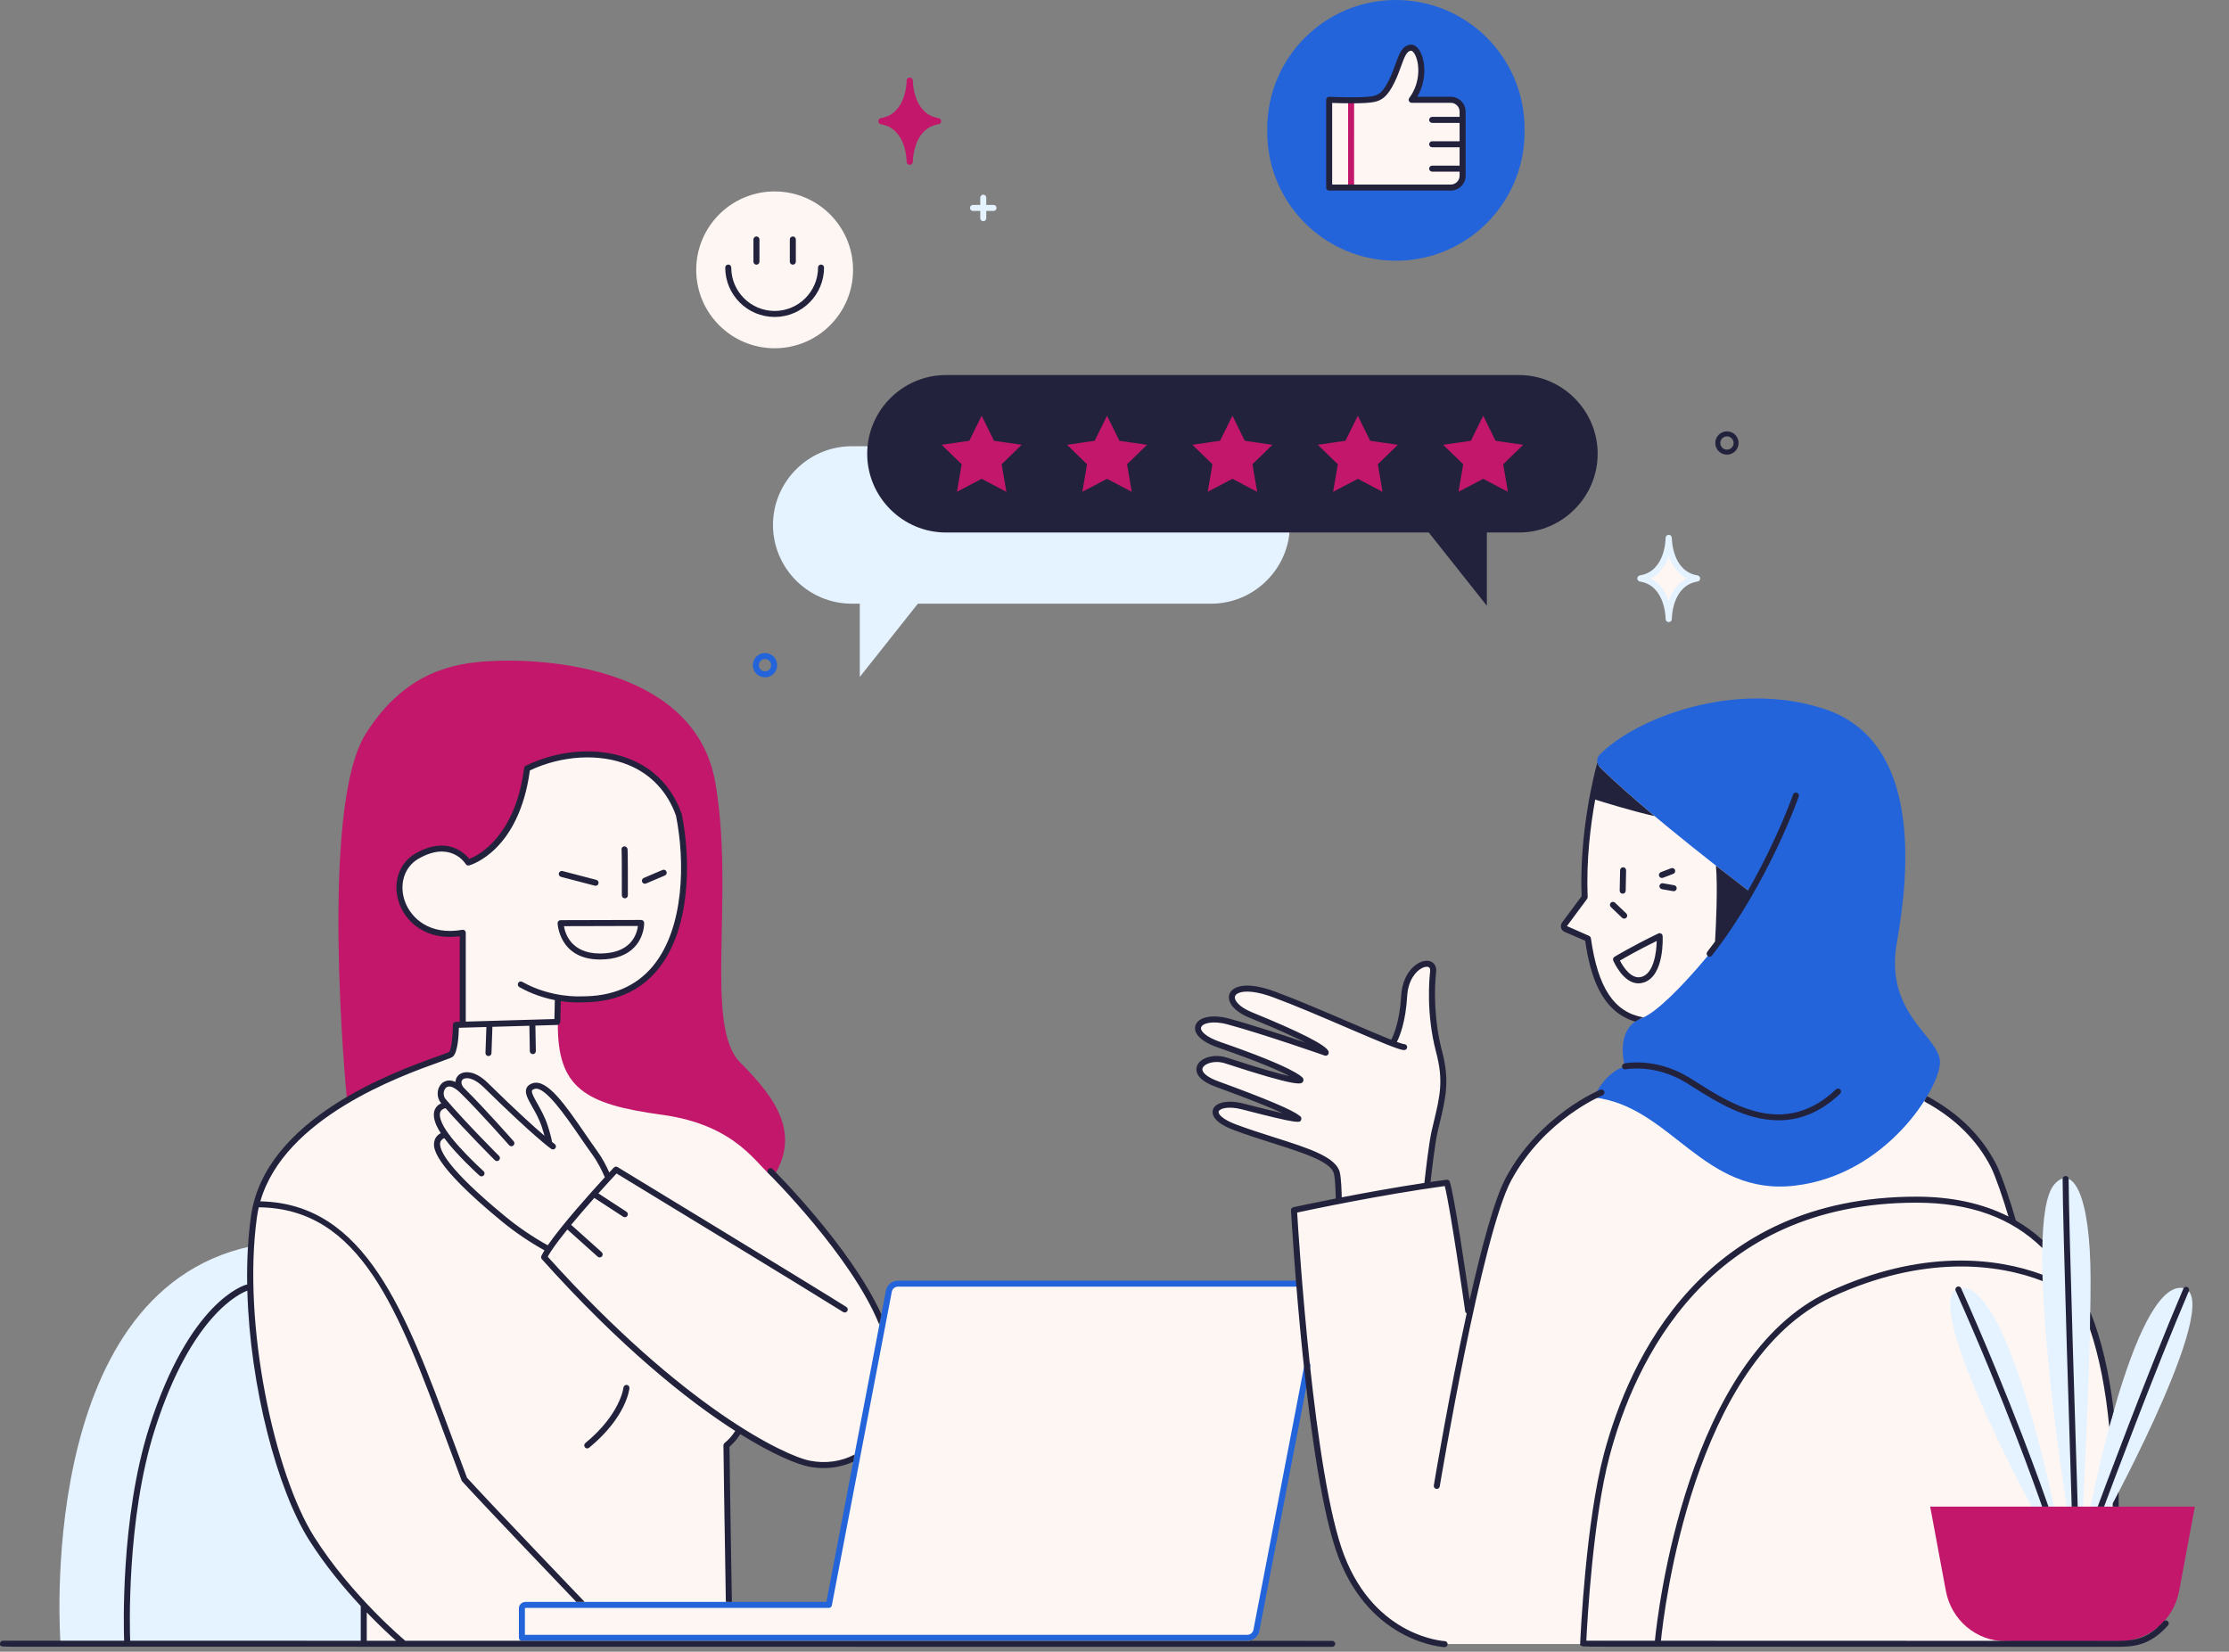 <?xml version="1.0" encoding="UTF-8" standalone="no"?><svg xmlns="http://www.w3.org/2000/svg" xmlns:xlink="http://www.w3.org/1999/xlink" fill="#000000" height="329.7" preserveAspectRatio="xMidYMid meet" version="1" viewBox="-0.0 0.0 444.9 329.7" width="444.9" zoomAndPan="magnify"><rect x="-0.0" y="0.0" width="444.9" height="329.7" fill="#808080" stroke="none"/><g id="change1_1"><path d="M414.734,257.864c-6.391-12.391-13.304-14.217-13.304-14.217s-0.522-16.304-17.739-24.652 c-14.609,1.044-31.565-26.087-31.565-26.087l-5.348-33.391l-27.13-8.087c0,0-4.304,13.565-3.196,27.326 c-4.043,5.478-4.37,6.456-4.37,6.456l4.826,2.152c0,0,0.13,15.261,12.065,16.37c-4.043,3-4.043,9-4.043,9l-5.674,5.544 c0,0-7.174,2.413-13.37,10.37c-6.196,7.956-7.826,10.956-12.522,32.674c-1.63-6.652-4.5-25.239-4.5-25.239l-3.652,0.522 l-0.196-5.283c0,0,3.13-10.37,3.196-15.261c0.065-4.891-1.826-10.304-1.826-10.304s-0.913-8.087-0.652-10.565s-0.261-3.196-1.696-3 s-3.261,1.696-3.652,7.043c-0.391,5.348-2.348,8.804-2.348,8.804l-13.109-5.087l-13.5-5.478c0,0-4.435-0.913-5.283,0.717 c-0.848,1.63,0.783,3,2.739,3.978s10.043,4.304,10.043,4.304l3.783,2.87l-8.348-2.739l-11.152-3.196c0,0-3.261-0.587-4.109,1.435 c-0.848,2.022,5.739,4.174,5.739,4.174s13.109,4.696,14.413,6.391c-0.326,0.783-5.609-0.717-5.609-0.717s-7.63-3.065-10.109-3.196 c-2.478-0.13-3.848,0.261-4.239,1.63c-0.391,1.37,3,3.652,5.544,3.978c2.543,0.326,13.304,4.957,13.63,5.935 c-0.391,0.326-2.413-0.391-2.413-0.391l-8.674-1.957c0,0-4.304-1.043-4.761,0.848s2.283,3.391,7.043,4.696 c4.761,1.304,14.87,4.304,16.239,6.326c1.37,2.022,1.239,7.174,1.239,7.174l-9,1.826l0.978,14.543l-80.38,0.228 c0,0-1.272,0.098-1.663,2.739c-0.391,2.641-0.978,5.283-0.978,5.283s-7.141-16.239-22.891-31.304 c-11.837-13.793-20.054-31.5-20.054-31.5s8.12-26.315,8.12-26.804c0-0.489-1.859-15.75-2.054-17.217 c-0.196-1.467-9.196-8.511-10.565-8.804c-1.37-0.293-18.489-3.717-19.565-3.228c-1.076,0.489-17.609,6.946-17.609,6.946 l-0.098,0.293l-17.609,20.348l-2.739,43.044l-1.304,3.456c0,0-12.391,5.609-17.609,17.609c-2.543,8.087-2.152,13.826-2.152,13.826 s-3.848,13.63,0.065,41.413c3.913,27.783,22.043,35.739,22.043,35.739h47.217h129.13c0,0,2.511-0.815,2.902-5.218 c0.391-4.402,9.391-49.011,9.391-49.011s2.967,41.576,16.533,49.924c10.043,5.87,10.826,4.304,10.826,4.304h112.435l21.326-15.783 l0.782-10.174C422.626,302.212,423.734,279.908,414.734,257.864z M165.44,320.359c0,0-19.956-0.147-19.956,0.375 s-1.011-32.087-1.011-32.087s2.348-2.217,2.91-3.343c13.605,10.614,23.683,5.452,23.683,5.452L165.44,320.359z M282.135,19.015 h8.707c1.459,0,2.641,1.183,2.641,2.641v14.283c0,1.459-1.183,2.641-2.641,2.641h-27.098V19.015c0,0,7.567,0.364,10.011-0.196 c1.397-0.32,2.479-0.994,3.946-3.978c1.891-3.848,2.087-7.174,4.174-7.435C283.961,7.145,285.918,13.928,282.135,19.015z M170.267,53.864c0,8.644-7.008,15.652-15.652,15.652s-15.652-7.008-15.652-15.652s7.008-15.652,15.652-15.652 S170.267,45.22,170.267,53.864z M333.082,108.125c0,0,0.326,4.5-5.022,6.978c1.239,0.848,4.5,2.609,4.761,7.435 c1.043-3.522,3.13-5.739,5.152-7.043C335.56,114.321,333.278,110.212,333.082,108.125z M181.592,16.848c0,0,0.326,4.5-5.022,6.978 c1.239,0.848,4.5,2.609,4.761,7.435c1.043-3.522,3.13-5.739,5.152-7.043C184.071,23.044,181.788,18.935,181.592,16.848z" fill="#fdf6f2"/></g><g id="change2_1"><path d="M338.82,114.852c-5.053-0.803-5.126-7.202-5.127-7.474c0-0.001,0-0.001,0-0.001 c0-0.343-0.278-0.621-0.622-0.621c-0.343,0-0.622,0.278-0.622,0.621c0,0,0,0,0,0.001c-0.001,0.272-0.074,6.671-5.126,7.474 c-0.303,0.048-0.524,0.309-0.524,0.615s0.222,0.566,0.523,0.615c5.053,0.804,5.126,7.203,5.127,7.475c0,0.001,0,0.001,0,0.001 c0,0.343,0.278,0.621,0.622,0.621c0.343,0,0.622-0.278,0.622-0.621c0,0,0,0,0-0.001c0.001-0.272,0.074-6.671,5.128-7.475 c0.302-0.048,0.523-0.309,0.523-0.615S339.123,114.901,338.82,114.852z M333.071,120.037c-0.556-1.695-1.61-3.572-3.604-4.57 c1.995-0.997,3.049-2.874,3.604-4.569c0.557,1.695,1.61,3.572,3.605,4.569C334.681,116.465,333.628,118.342,333.071,120.037z M154.285,104.788c0,8.643,7.071,15.715,15.714,15.715h1.611v14.623l11.595-14.623h58.534c8.643,0,15.715-7.072,15.715-15.715 c0-8.643-7.072-15.714-15.715-15.714H170C161.356,89.073,154.285,96.145,154.285,104.788z M12.082,328.103 c0,0-5.413-69.913,37.891-79.304c0,0-0.848,50.935,22.63,71.804c0,7.043,0,7.043,0,7.043L12.082,328.103z M417.185,301.286 c0,0,8.506-44.452,18.129-44.225c9.623,0.227-14.263,44.225-14.263,44.225 M415.724,301.023c0,0,1.547-28.19,1.547-45.551 s-3.679-23.074-7.217-19.072c-6.702,7.58,2.578,65.112,2.578,65.112 M410.054,301.172c0,0-8.885-44.339-18.508-44.112 c-9.623,0.227,14.263,44.225,14.263,44.225 M196.256,44.16c-0.332,0-0.6-0.269-0.6-0.6v-4.108c0-0.332,0.269-0.6,0.6-0.6 s0.6,0.269,0.6,0.6v4.108C196.856,43.891,196.587,44.16,196.256,44.16z M198.311,42.106h-4.109c-0.332,0-0.6-0.269-0.6-0.6 s0.269-0.6,0.6-0.6h4.109c0.332,0,0.6,0.269,0.6,0.6S198.642,42.106,198.311,42.106z" fill="#e5f2ff"/></g><g id="change3_1"><path d="M152.691,135.203c1.338,0,2.426-1.088,2.426-2.426c0-1.337-1.088-2.426-2.426-2.426 s-2.426,1.088-2.426,2.426C150.265,134.115,151.353,135.203,152.691,135.203z M152.691,131.551c0.676,0,1.226,0.55,1.226,1.226 c0,0.676-0.55,1.226-1.226,1.226s-1.226-0.55-1.226-1.226C151.465,132.101,152.015,131.551,152.691,131.551z M278.614,0L278.614,0 c-14.182,0-25.679,11.497-25.679,25.679v0.685c0,14.182,11.497,25.679,25.679,25.679h0c14.182,0,25.679-11.497,25.679-25.679v-0.685 C304.293,11.497,292.796,0,278.614,0z M291.93,35.075c0,1.306-1.059,2.365-2.365,2.365h-24.268V19.919c0,0,6.777,0.326,8.965-0.175 c1.251-0.286,2.22-0.89,3.533-3.563c1.694-3.446,1.869-6.425,3.738-6.658c1.869-0.234,3.621,5.841,0.234,10.396h7.797 c1.306,0,2.365,1.059,2.365,2.365V35.075z M378.604,188.147c2.544-14.283,4.891-40.109-14.283-46.565 c-18.045-6.076-37.997,1.884-45.013,9.04c-0.687,0.7-0.706,1.809-0.01,2.5c9.463,9.394,30.153,25.047,30.153,25.047 c-1.174,4.304-16.043,22.891-21.717,25.043c-5.674,2.152-3.391,9.652-3.391,9.652s-3.783,0.848-6.196,6.196 c15.456,1.761,21.717,19.761,40.109,17.609s28.956-19.565,28.956-24.652S376.06,202.429,378.604,188.147z M261.065,271.916 c-0.321-0.067-0.641,0.149-0.702,0.476l-10.18,52.918c-0.114,0.591-0.633,1.021-1.233,1.021H104.768l-0.001-5.304 c0.006-0.015,0.062-0.068,0.168-0.068h60.505c0.288,0,0.535-0.204,0.589-0.487l11.972-62.618c0.113-0.591,0.632-1.02,1.233-1.02 h79.956c0.331,0,0.6-0.269,0.6-0.6s-0.269-0.6-0.6-0.6h-79.956c-1.176,0-2.19,0.838-2.412,1.993l-11.878,62.132h-60.009 c-0.753,0-1.367,0.565-1.367,1.261v5.91c0,0.331,0.269,0.6,0.6,0.6H248.95c1.176,0,2.189-0.838,2.411-1.993l10.18-52.918 C261.604,272.293,261.391,271.979,261.065,271.916z" fill="#2364db"/></g><g id="change4_1"><path d="M187.33,23.575c-5.053-0.803-5.126-7.202-5.127-7.474c0-0.001,0-0.001,0-0.001 c0-0.343-0.278-0.621-0.622-0.621s-0.622,0.278-0.622,0.621c0,0,0,0,0,0.001c-0.001,0.272-0.074,6.671-5.126,7.474 c-0.303,0.048-0.524,0.309-0.524,0.615s0.222,0.566,0.523,0.615c5.053,0.804,5.126,7.203,5.127,7.475c0,0.001,0,0.001,0,0.001 c0,0.343,0.278,0.621,0.622,0.621s0.622-0.278,0.622-0.621c0,0,0,0,0-0.001c0.001-0.272,0.074-6.671,5.128-7.475 c0.302-0.048,0.523-0.309,0.523-0.615S187.633,23.624,187.33,23.575z M309.066,95.222v-6.739c0-3.802-3.111-6.913-6.913-6.913 H189.099c-3.802,0-6.913,3.111-6.913,6.913v6.739c0,3.802,3.111,6.913,6.913,6.913l113.054,0 C305.955,102.135,309.066,99.024,309.066,95.222z M270.277,37.441h-1.199V19.919h1.199V37.441z M69.213,219.125 c0,0-5.63-57.716,3.783-72.652c7.891-12.522,17.752-14.059,24.391-14.478c12.391-0.783,41.478,1.565,45.391,24.261 s-2.348,48.522,4.957,55.826c7.304,7.304,12.065,14.283,6.587,22.891c-3.114-1.973-6.848-10.37-22.239-12.457 c-15.391-2.087-20.87-5.348-20.739-18.326l0.196-4.761c0,0,4.043,1.239,10.891-1.109s11.152-5.674,13.109-15.587 c1.957-9.913,2.217-20.022-3.587-26.543s-17.609-7.109-26.739-2.739c-0.457,4.043-3,15.783-11.739,18.587 c-0.783-2.283-4.565-3.717-8.87-1.761c-4.304,1.957-6.261,6.261-3.652,11.543s11.217,4.63,11.217,4.63l0.13,18l-1.239,0.326 c0,0-0.176,5.594-1.109,5.935c-10.891,3.978-20.543,9-20.543,9L69.213,219.125z M423.085,327.598h-22.833 c-5.801,0-10.783-4.222-11.869-10.058l-3.127-16.795h52.826l-3.127,16.795C433.868,323.376,428.886,327.598,423.085,327.598z" fill="#c2176a"/></g><g id="change5_1"><path d="M322.001,191.739c0.088,0.207,1.974,4.553,5.026,4.553c0.373,0,0.763-0.065,1.17-0.21 c4.027-1.439,3.675-8.921,3.658-9.239c-0.011-0.2-0.121-0.382-0.294-0.484c-0.173-0.104-0.386-0.11-0.566-0.024 c-5.248,2.527-8.721,4.638-8.755,4.658C321.986,191.148,321.884,191.466,322.001,191.739z M330.671,187.826 c-0.037,2.3-0.579,6.305-2.878,7.125c-2.151,0.77-3.865-2.057-4.461-3.211C324.359,191.138,327.019,189.618,330.671,187.826z M188.806,106.293h96.37l11.595,14.623v-14.623h6.402c8.643,0,15.714-7.072,15.714-15.715c0-8.643-7.071-15.714-15.714-15.714 H188.806c-8.643,0-15.715,7.071-15.715,15.714C173.091,99.222,180.163,106.293,188.806,106.293z M293.576,87.985l2.467-4.999 l2.467,4.999l5.516,0.802l-3.992,3.891l0.942,5.494l-4.934-2.594l-4.934,2.594l0.942-5.494l-3.992-3.891L293.576,87.985z M268.549,87.985l2.467-4.999l2.467,4.999l5.516,0.802l-3.991,3.891l0.942,5.494l-4.934-2.594l-4.934,2.594l0.942-5.494 l-3.992-3.891L268.549,87.985z M243.522,87.985l2.467-4.999l2.467,4.999l5.516,0.802l-3.991,3.891l0.942,5.494l-4.934-2.594 l-4.934,2.594l0.942-5.494l-3.992-3.891L243.522,87.985z M218.496,87.985l2.467-4.999l2.467,4.999l5.516,0.802l-3.992,3.891 l0.942,5.494l-4.934-2.594l-4.934,2.594l0.942-5.494l-3.991-3.891L218.496,87.985z M193.469,87.985l2.467-4.999l2.467,4.999 l5.516,0.802l-3.991,3.891l0.942,5.494l-4.933-2.594l-4.934,2.594l0.943-5.494l-3.992-3.891L193.469,87.985z M323.882,178.393 c0.326,0,0.594-0.261,0.6-0.588l0.081-4.075c0.007-0.331-0.257-0.605-0.588-0.611c-0.321-0.006-0.604,0.257-0.611,0.588 l-0.081,4.075c-0.007,0.331,0.257,0.605,0.588,0.611C323.874,178.393,323.878,178.393,323.882,178.393z M341.234,190.964 c0.179,0,0.355-0.079,0.474-0.231c11.343-14.584,17.253-31.569,17.312-31.739c0.107-0.313-0.059-0.655-0.372-0.762 c-0.314-0.109-0.655,0.059-0.763,0.373c-0.042,0.121-3.086,8.868-8.978,19.143c-1.3-1.005-4.63-3.581-6.413-4.955 c0.394,4.329-0.007,12.22-0.178,15.139c-0.507,0.692-1.023,1.382-1.554,2.065c-0.203,0.262-0.156,0.639,0.105,0.842 C340.976,190.923,341.105,190.964,341.234,190.964z M324.22,212.278c-0.323,0.067-0.531,0.385-0.464,0.709s0.384,0.529,0.709,0.466 c0.057-0.014,5.794-1.136,11.959,2.599c0.556,0.338,1.154,0.716,1.791,1.117c4.229,2.671,10.228,6.46,16.778,6.46 c3.982,0,8.17-1.401,12.284-5.307c0.24-0.229,0.25-0.608,0.022-0.849c-0.228-0.239-0.607-0.248-0.849-0.022 c-10.204,9.686-20.67,3.076-27.596-1.296c-0.644-0.407-1.248-0.789-1.811-1.129C330.464,211.037,324.474,212.224,324.22,212.278z M150.984,52.834c0.332,0,0.6-0.269,0.6-0.6v-4.435c0-0.332-0.269-0.6-0.6-0.6s-0.6,0.269-0.6,0.6v4.435 C150.384,52.565,150.653,52.834,150.984,52.834z M158.245,52.834c0.332,0,0.6-0.269,0.6-0.6v-4.435c0-0.332-0.269-0.6-0.6-0.6 s-0.6,0.269-0.6,0.6v4.435C157.645,52.565,157.914,52.834,158.245,52.834z M154.615,63.269c5.437,0,9.861-4.424,9.861-9.861 c0-0.332-0.269-0.6-0.6-0.6s-0.6,0.269-0.6,0.6c0,4.776-3.885,8.661-8.661,8.661s-8.661-3.885-8.661-8.661 c0-0.332-0.269-0.6-0.6-0.6s-0.6,0.269-0.6,0.6C144.754,58.845,149.178,63.269,154.615,63.269z M265.297,38.041h24.268 c1.635,0,2.965-1.331,2.965-2.966V22.284c0-1.635-1.33-2.966-2.965-2.966h-6.683c2.012-3.446,1.577-7.318,0.517-9.138 c-0.708-1.215-1.528-1.306-1.938-1.253c-1.609,0.201-2.187,1.804-2.918,3.833c-0.344,0.953-0.732,2.033-1.284,3.156 c-1.296,2.637-2.149,3.018-3.129,3.243c-2.082,0.477-8.736,0.164-8.804,0.161c-0.146-0.005-0.323,0.051-0.442,0.165 c-0.119,0.113-0.186,0.27-0.186,0.434v17.522C264.697,37.772,264.966,38.041,265.297,38.041z M265.896,20.545 c1.754,0.068,6.636,0.212,8.5-0.216c1.448-0.332,2.558-1.074,3.938-3.883c0.582-1.183,0.983-2.296,1.337-3.278 c0.677-1.877,1.1-2.944,1.938-3.049c0.213-0.025,0.503,0.237,0.753,0.667c0.967,1.657,1.292,5.591-1.075,8.775 c-0.136,0.182-0.156,0.425-0.055,0.627s0.31,0.331,0.536,0.331h7.797c0.974,0,1.766,0.792,1.766,1.766v1.045h-5.475 c-0.331,0-0.6,0.269-0.6,0.6s0.269,0.6,0.6,0.6h5.475v3.667h-5.475c-0.331,0-0.6,0.269-0.6,0.6s0.269,0.6,0.6,0.6h5.475v3.667 h-5.475c-0.331,0-0.6,0.269-0.6,0.6s0.269,0.6,0.6,0.6h5.475v0.811c0,0.974-0.792,1.766-1.766,1.766h-23.668V20.545z M320.204,217.859c-0.123-0.309-0.473-0.456-0.779-0.334c-0.119,0.047-12.02,4.922-18.826,17.488 c-2.296,4.238-4.902,13.981-7.262,24.494c-0.82-5.642-3.096-21-3.967-23.615c-0.092-0.273-0.365-0.443-0.649-0.405 c-1.057,0.143-2.123,0.295-3.191,0.453c0.212-1.898,0.892-7.798,1.411-10.004l0.354-1.483c1.305-5.454,2.093-8.746,0.513-14.717 c-1.538-5.813-1.589-12.083-1.165-15.686c0.135-1.141-0.388-1.699-0.712-1.93c-0.638-0.458-1.598-0.453-2.563,0.009 c-1.649,0.79-3.486,2.954-3.698,6.663c-0.296,5.167-1.552,7.938-1.987,8.757c-2.14-0.841-5.249-2.177-8.296-3.486 c-4.961-2.132-10.584-4.549-14.92-6.142c-5.737-2.107-8.464-1.061-9.06,0.473c-0.522,1.349,0.521,3.349,4.027,4.779 c5.55,2.264,8.998,3.852,11.137,4.943c-4.233-1.434-10.75-3.582-15.291-4.804c-3.349-0.9-6.156-0.307-6.686,1.414 c-0.184,0.597-0.396,2.679,4.563,4.394c8.265,2.856,12.287,4.663,14.212,5.679c-1.871-0.414-5.488-1.396-12.462-3.679 c-2.546-0.835-5.408-0.021-6.006,1.706c-0.254,0.732-0.393,2.599,3.779,4.12c7.275,2.653,11.227,4.289,13.367,5.27 c-1.609-0.36-4.084-0.956-7.884-1.939c-3.045-0.786-5.596-0.266-6.067,1.239c-0.213,0.677-0.221,2.433,4.28,4.099 c2.594,0.961,5.18,1.784,7.681,2.579c6.248,1.988,11.646,3.705,12.201,6.129c0.278,1.209,0.343,4.163,0.356,4.915 c-5.009,0.982-8.391,1.721-8.464,1.737c-0.287,0.063-0.486,0.325-0.47,0.62c0.12,2.134,3.015,52.461,9.496,69.313 c6.579,17.105,20.968,17.864,21.112,17.878c0.02,0.002,0.038,0.002,0.057,0.002c0.306,0,0.566-0.232,0.596-0.544 c0.031-0.329-0.211-0.622-0.541-0.653c-0.137-0.013-13.803-0.729-20.104-17.114c-6.069-15.781-9.06-62.982-9.388-68.438 c2.79-0.6,16.729-3.543,29.461-5.292c1.135,4.374,4.047,24.771,4.078,24.986c0.027,0.192,0.147,0.339,0.304,0.427 c-3.522,16.14-6.364,33.146-6.564,34.346c-0.055,0.327,0.167,0.636,0.493,0.69c0.033,0.006,0.066,0.008,0.1,0.008 c0.288,0,0.542-0.208,0.591-0.501c0.083-0.502,8.398-50.253,14.284-61.117c6.594-12.173,18.102-16.9,18.217-16.947 C320.178,218.515,320.327,218.165,320.204,217.859z M267.427,234.054c-0.71-3.091-6.137-4.817-13.008-7.004 c-2.487-0.791-5.06-1.609-7.628-2.561c-2.873-1.064-3.698-2.146-3.552-2.615c0.194-0.615,1.952-1.126,4.622-0.436 c11.525,2.98,11.619,2.719,11.854,2.083c0.095-0.256,0.037-0.637-0.435-0.87c-1.32-1.098-6.753-3.391-16.19-6.832 c-2.134-0.778-3.334-1.8-3.057-2.601c0.304-0.88,2.326-1.67,4.499-0.958c14.663,4.801,15.168,4.145,15.507,3.715 c0.155-0.2,0.175-0.538,0.039-0.752c-0.205-0.325-1.969-2.204-16.53-7.238c-2.92-1.009-4.021-2.214-3.808-2.907 c0.24-0.779,2.188-1.426,5.226-0.607c7.167,1.929,19.318,6.189,19.439,6.232c0.26,0.089,0.547-0.005,0.698-0.233 c0.1-0.149,0.125-0.41,0.072-0.582c-0.369-1.205-5.514-3.838-15.29-7.826c-2.588-1.056-3.664-2.454-3.361-3.234 c0.334-0.859,2.672-1.563,7.526,0.221c4.306,1.581,9.913,3.991,14.86,6.117c6.536,2.809,10.285,4.4,11.324,4.453 c0.329-0.003,0.612-0.238,0.63-0.569c0.017-0.331-0.238-0.613-0.569-0.63c-0.229-0.012-0.754-0.173-1.485-0.44 c0.556-1.082,1.759-3.965,2.054-9.119c0.183-3.19,1.74-5.037,3.019-5.648c0.548-0.265,1.077-0.31,1.349-0.116 c0.239,0.171,0.25,0.537,0.218,0.813c-0.158,1.343-0.843,8.428,1.196,16.133c1.503,5.679,0.784,8.681-0.521,14.131l-0.354,1.487 c-0.576,2.448-1.311,8.999-1.471,10.463c-5.906,0.898-11.797,1.971-16.492,2.88C267.789,237.986,267.712,235.292,267.427,234.054z M119.748,191.529c0.034,0,0.068,0,0.103-0.001c2.938-0.021,5.205-0.835,6.737-2.42c2.035-2.104,1.989-4.777,1.986-4.891 c-0.008-0.325-0.274-0.584-0.6-0.584c0,0-0.001,0-0.001,0l-16.082,0.043c-0.162,0-0.317,0.066-0.43,0.183s-0.173,0.273-0.168,0.435 C111.294,184.367,111.603,191.529,119.748,191.529z M127.33,184.835c-0.104,0.796-0.453,2.255-1.617,3.452 c-1.3,1.336-3.275,2.022-5.871,2.042c-0.031,0-0.062,0-0.092,0c-5.701,0-6.927-3.902-7.188-5.454L127.33,184.835z M124.119,178.719 c0,0.332,0.268,0.601,0.6,0.601h0c0.331,0,0.6-0.268,0.6-0.599c0.01-9.008-0.048-9.207-0.08-9.313 c-0.094-0.317-0.438-0.54-0.754-0.446c-0.318,0.095-0.508,0.388-0.415,0.705C124.113,170.074,124.123,175.436,124.119,178.719z M111.974,175.032l6.75,1.761c0.051,0.013,0.102,0.02,0.152,0.02c0.267,0,0.51-0.18,0.58-0.449c0.083-0.32-0.108-0.648-0.429-0.732 l-6.75-1.761c-0.319-0.08-0.648,0.109-0.732,0.43S111.653,174.948,111.974,175.032z M128.724,176.405 c0.078,0,0.158-0.016,0.235-0.049l3.75-1.599c0.305-0.13,0.447-0.482,0.316-0.787c-0.129-0.304-0.482-0.45-0.787-0.316l-3.75,1.599 c-0.305,0.13-0.447,0.482-0.316,0.787C128.269,176.268,128.491,176.405,128.724,176.405z M124.441,276.98 c-0.005,0.053-0.618,5.331-7.61,11.073c-0.256,0.211-0.293,0.589-0.083,0.845c0.119,0.145,0.291,0.219,0.464,0.219 c0.134,0,0.269-0.044,0.38-0.136c7.412-6.089,8.021-11.651,8.042-11.886c0.031-0.329-0.209-0.62-0.539-0.652 C124.772,276.414,124.475,276.651,124.441,276.98z M175.516,264.458l0.402-2.104c-6.152-13.536-21.56-28.838-21.722-28.999 c-0.235-0.231-0.615-0.229-0.849,0.005c-0.232,0.236-0.23,0.616,0.006,0.849C153.521,234.374,170.04,250.778,175.516,264.458z M108.061,250.695c-0.103,0.219-0.065,0.477,0.096,0.656c15.726,17.541,29.033,28.173,38.593,34.282 c-0.593,0.925-1.29,1.725-2.135,2.419c-0.141,0.116-0.221,0.289-0.219,0.472c0.002,0.155,0.195,15.532,0.481,31.234h1.201 c-0.264-14.533-0.45-28.794-0.478-30.966c0.848-0.732,1.557-1.567,2.166-2.518c6.712,4.181,11.443,6.047,13.681,6.482 c0.993,0.193,1.989,0.289,2.973,0.289c2.06,0,4.056-0.442,5.873-1.259l0.278-1.453c-2.623,1.405-5.768,1.856-8.894,1.245 c-4.96-0.965-25.193-10.52-52.351-40.724c0.18-0.337,0.424-0.727,0.693-1.139c0.012-0.018,0.033-0.026,0.044-0.045 c0.007-0.012,0.006-0.025,0.012-0.037c0.792-1.199,1.901-2.659,3.163-4.215l6.056,5.425c0.115,0.103,0.258,0.152,0.4,0.152 c0.165,0,0.329-0.067,0.447-0.199c0.221-0.247,0.2-0.626-0.046-0.848l-6.095-5.46c1.507-1.822,3.142-3.702,4.625-5.37l5.763,3.759 c0.101,0.065,0.215,0.097,0.327,0.097c0.196,0,0.388-0.096,0.503-0.271c0.181-0.278,0.103-0.649-0.175-0.831l-5.61-3.659 c1.657-1.848,3.024-3.326,3.627-3.974c4.203,2.556,38.662,23.521,45.227,27.654c0.281,0.176,0.65,0.093,0.828-0.188 c0.176-0.28,0.092-0.65-0.188-0.827c-6.967-4.387-45.274-27.684-45.661-27.918c-0.242-0.146-0.554-0.105-0.749,0.102 c-0.075,0.079-0.403,0.43-0.907,0.974c-0.599-1.316-1.275-2.702-2.518-4.426c-0.747-1.035-1.526-2.169-2.319-3.323 c-3.865-5.621-7.518-10.924-10.395-10.081c-0.667,0.196-1.104,0.541-1.299,1.022c-0.388,0.957,0.259,2.104,1.155,3.692 c0.673,1.193,1.436,2.546,1.938,4.109c0.229,0.712,0.387,1.252,0.505,1.682c-1.943-1.652-5.454-4.8-11.287-10.526 c-2.511-2.463-4.344-2.254-5.017-2.048c-0.755,0.229-1.275,0.777-1.425,1.504c-0.022,0.106-0.032,0.214-0.038,0.321 c-1.486-0.674-2.428,0.012-2.736,0.305c-1.023,0.972-1.1,2.784-0.163,3.879c0.024,0.028,0.049,0.057,0.073,0.084 c-0.399,0.17-0.841,0.455-1.144,0.957c-0.526,0.871-0.454,2.063,0.217,3.541c0.208,0.459,0.49,0.95,0.821,1.458 c-0.922,0.495-1.227,1.213-1.31,1.758c-0.159,1.045-0.643,4.225,13.409,15.785c2.691,2.214,5.585,4.175,8.602,5.856 C108.427,249.993,108.215,250.368,108.061,250.695z M100.838,242.804c-11.769-9.683-13.187-13.353-12.985-14.679 c0.041-0.268,0.188-0.647,0.824-0.941c2.565,3.455,6.81,7.282,7.033,7.483c0.115,0.104,0.258,0.153,0.401,0.153 c0.164,0,0.328-0.066,0.447-0.199c0.221-0.246,0.201-0.626-0.046-0.847c-0.066-0.06-6.657-5.997-8.263-9.542 c-0.488-1.076-0.587-1.912-0.286-2.418c0.246-0.415,0.732-0.557,0.973-0.604c4.148,4.709,9.768,10.317,9.829,10.377 c0.117,0.117,0.27,0.175,0.423,0.175c0.154,0,0.308-0.059,0.425-0.176c0.234-0.235,0.233-0.615-0.001-0.849 c-0.065-0.064-6.543-6.528-10.69-11.372c-0.513-0.601-0.475-1.704,0.078-2.229c0.566-0.54,1.57-0.23,2.684,0.827 c0.043,0.041,0.093,0.09,0.137,0.133c0.119,0.128,0.247,0.253,0.387,0.375c3.45,3.381,9.355,10.061,9.417,10.131 c0.22,0.247,0.6,0.271,0.847,0.053c0.249-0.22,0.272-0.599,0.053-0.848c-0.063-0.071-6.091-6.889-9.565-10.279 c-0.62-0.552-0.938-1.161-0.838-1.646c0.076-0.368,0.368-0.529,0.599-0.6c0.75-0.228,2.151,0.114,3.826,1.758 c10.253,10.062,13.354,12.208,13.48,12.295c0.104,0.07,0.221,0.104,0.337,0.104c0.191,0,0.38-0.091,0.496-0.262 c0.187-0.273,0.116-0.646-0.157-0.833c-0.007-0.005-0.178-0.126-0.532-0.404c-0.055-0.557-0.357-1.715-0.859-3.281 c-0.54-1.68-1.369-3.15-2.035-4.331c-0.619-1.098-1.259-2.231-1.088-2.652c0.063-0.157,0.321-0.263,0.526-0.323 c2.033-0.596,6.102,5.3,9.066,9.611c0.799,1.161,1.583,2.302,2.334,3.344c1.32,1.831,1.946,3.217,2.609,4.684 c-2.918,3.182-8.619,9.539-11.391,13.585C106.353,246.925,103.494,244.99,100.838,242.804z M265.908,327.536 c-0.757,0-22.703-0.003-53.675-0.007H104.168c-0.023,0-0.043-0.011-0.065-0.013c-7.931-0.001-15.718-0.002-23.235-0.003 c-0.02-0.022-0.032-0.049-0.055-0.068c-0.106-0.088-10.712-8.951-18.137-20.728c-7.836-12.43-14.372-42.343-11.391-63.771 c0.092-0.664,0.22-1.312,0.367-1.952c20.37,0.208,27.919,20.607,37.456,46.408c0.984,2.663,1.986,5.372,3.021,8.107 c0.027,0.071,0.067,0.137,0.118,0.192c4.807,5.266,19.413,20.537,22.782,24.056h1.631c-0.02-0.031-0.032-0.065-0.059-0.093 c-0.179-0.187-17.89-18.67-23.391-24.687c-1.02-2.696-2.006-5.367-2.977-7.992c-9.27-25.079-17.298-46.758-38.272-47.181 c4.82-16.728,27.933-25.004,35.835-27.831c2.011-0.72,2.425-0.88,2.644-1.1c0.935-0.935,1.117-4.116,1.148-5.711l5.493-0.159 l-0.182,5.18c-0.012,0.332,0.248,0.609,0.579,0.621c0.007,0,0.014,0,0.021,0c0.321,0,0.588-0.255,0.599-0.578l0.185-5.258 l7.38-0.214l0.089,5.071c0.006,0.327,0.273,0.589,0.6,0.589c0.003,0,0.007,0,0.011,0c0.331-0.006,0.595-0.279,0.589-0.61 l-0.089-5.084l4.365-0.127c0.255-0.008,0.466-0.175,0.545-0.403c0.04-0.078,0.068-0.163,0.07-0.256l0.09-4.1 c1.463,0.217,2.647,0.264,3.365,0.264c0.442,0,0.709-0.018,0.758-0.021c0.001,0,0.002-0.001,0.002-0.001 c6.444,0.061,11.575-2.12,15.176-6.465c6.579-7.94,6.736-21.669,4.849-31.093c-1.81-5.155-5.329-8.933-10.177-10.925 c-6.152-2.528-14.184-2.049-20.958,1.252c-0.182,0.088-0.307,0.263-0.333,0.463c-1.771,13.729-9.165,17.449-10.925,18.146 c-1-1.238-4.558-4.699-10.825-1.044c-3.306,1.929-4.602,6.034-3.152,9.983c1.33,3.623,5.272,7.402,12.05,6.497v17.067l-0.787,0.023 c-0.324,0.009-0.583,0.275-0.583,0.6c0,2.233-0.307,4.951-0.756,5.406c-0.183,0.119-1.185,0.478-2.246,0.857 c-8.551,3.06-34.574,12.37-37.296,31.937c-0.603,4.332-0.832,8.94-0.758,13.644c-0.057-0.001-0.115-0.004-0.173,0.012 c-0.46,0.123-11.366,3.309-19.395,28.505c-5.759,18.074-5.069,40.492-4.991,42.564c-14.8-0.002-23.966-0.003-24.176-0.003 c-0.002,0-0.003,0-0.003,0c-0.33,0.001-0.601,0.27-0.601,0.6c0,0.331,0,0.479,0.604,0.546l0,0.054c0.072,0,0.141-0.013,0.205-0.035 c0.519,0.036,1.372,0.036,2.771,0.036l262.329,0.031c0.331,0,0.6-0.269,0.6-0.6S266.239,327.536,265.908,327.536z M80.841,179.982 c-1.246-3.395-0.164-6.903,2.63-8.533c6.428-3.752,9.37,0.837,9.49,1.032c0.138,0.227,0.408,0.338,0.669,0.267 c0.407-0.11,9.936-2.865,12.134-18.961c6.414-3.03,13.929-3.449,19.688-1.082c4.522,1.858,7.808,5.39,9.479,10.131 c1.813,9.084,1.691,22.395-4.619,30.011c-3.367,4.063-8.159,6.085-14.29,6.033c-0.009,0-0.015,0.004-0.024,0.004 c-0.008,0-0.015-0.004-0.023-0.003c-0.059,0.005-5.977,0.362-11.729-2.893c-0.287-0.162-0.654-0.061-0.817,0.227 c-0.164,0.289-0.062,0.655,0.227,0.818c2.498,1.413,4.992,2.18,7.084,2.594l-0.083,3.783l-17.692,0.514v-17.733 c0-0.178-0.079-0.346-0.215-0.46c-0.136-0.113-0.313-0.161-0.49-0.131C85.781,186.753,82.056,183.292,80.841,179.982z M72.004,320.604v6.909c-17.824-0.002-33.755-0.004-46.023-0.006c-0.068-1.741-0.808-24.183,4.934-42.199 c7.375-23.144,17.305-27.27,18.451-27.674c0.513,19.196,6.012,39.755,12.297,49.725c3.221,5.109,7.03,9.673,10.345,13.233 C72.006,320.596,72.004,320.6,72.004,320.604z M73.204,327.513v-5.654c2.542,2.646,4.678,4.609,5.856,5.655 C77.089,327.513,75.135,327.513,73.204,327.513z M326.397,203.934c0.392-0.274,0.821-0.526,1.337-0.722 c0.086-0.033,0.18-0.081,0.271-0.121c-0.013-0.003-0.022-0.012-0.035-0.014c-5.824-1.039-9.042-5.911-10.432-15.797 c-0.003-0.022-0.016-0.039-0.021-0.06c-0.011-0.043-0.024-0.083-0.044-0.123c-0.016-0.032-0.035-0.059-0.056-0.087 c-0.025-0.034-0.051-0.064-0.083-0.092c-0.028-0.024-0.058-0.043-0.09-0.062c-0.022-0.013-0.038-0.032-0.062-0.043l-4.432-1.952 l4.023-5.423c0.016-0.021,0.02-0.046,0.032-0.068c0.021-0.037,0.041-0.073,0.054-0.115c0.012-0.04,0.016-0.08,0.019-0.122 c0.002-0.026,0.013-0.05,0.012-0.077c-0.305-7.391,0.587-14.426,1.506-19.452c1.513,0.478,7.343,2.29,11.847,3.303 c-0.222-0.188-0.49-0.419-0.776-0.667c-3.61-3.04-7.06-6.078-9.724-8.682c-0.01-0.009-0.023-0.021-0.032-0.029 c0-0.001,0-0.001,0-0.002c-0.138-0.135-0.282-0.273-0.415-0.406c-0.258-0.257-0.417-0.571-0.481-0.9 c-0.647,2.358-3.617,13.97-3.132,26.671l-3.899,5.254c-0.226,0.306-0.299,0.69-0.199,1.057c0.099,0.366,0.355,0.662,0.703,0.811 l4.111,1.77C317.355,194.355,319.408,201.869,326.397,203.934z M421.89,281.66c-0.908-7.735-2.458-14.296-4.676-19.811 c-0.018,1.134-0.041,2.288-0.067,3.458c1.859,5.545,3.142,12.052,3.855,19.572C421.285,283.821,421.581,282.745,421.89,281.66z M431.83,323.659c-3.499,3.908-6.464,3.892-10.222,3.879l-0.744-0.002c-0.792-0.001-60.349-0.019-89.347-0.028 c0.596-5.911,6.424-55.769,34.036-68.579c18.556-8.608,33.393-6.62,42.158-3.204c-0.015-0.429-0.028-0.855-0.039-1.277 c-9.084-3.399-24.064-5.216-42.625,3.394c-28.368,13.16-34.189,64.172-34.735,69.666c-6.963-0.002-11.984-0.004-13.688-0.004 c0.187-3.83,1.319-24.332,4.646-36.877c5.008-18.881,19.623-50.555,61.246-50.555c10.69,0,18.909,2.966,25.124,9.049 c0.01-0.544,0.023-1.08,0.042-1.601c-1.63-1.482-3.399-2.783-5.315-3.887c-1.102-3.868-2.902-9.218-3.925-11.217 c-2.864-5.599-7.435-10.139-13.584-13.492c-0.075-0.041-0.154-0.063-0.234-0.07c-0.177,0.298-0.362,0.599-0.556,0.904 c0.053,0.087,0.12,0.166,0.216,0.218c5.934,3.236,10.338,7.605,13.09,12.986c0.895,1.749,2.421,6.209,3.509,9.868 c-5.187-2.627-11.327-3.959-18.367-3.959c-42.426,0-57.31,32.232-62.406,51.446c-3.568,13.457-4.632,35.91-4.71,37.653 c-0.01,0.042-0.015,0.086-0.015,0.131c0,0.295,0,0.445,0.608,0.521l0.001,0.078c0.089,0,0.173-0.019,0.249-0.054 c0.696,0.055,1.959,0.055,4.248,0.056l100.372,0.03l0.739,0.003c0.24,0.001,0.478,0.002,0.714,0.002 c3.599,0,6.786-0.236,10.407-4.28c0.221-0.247,0.2-0.626-0.047-0.848C432.432,323.392,432.053,323.413,431.83,323.659z M419.969,300.745c1.407-3.783,10.115-27.096,16.924-43.045c0.13-0.305-0.012-0.657-0.316-0.787 c-0.298-0.13-0.656,0.011-0.787,0.316c-7.147,16.739-16.381,41.578-17.1,43.516H419.969z M414.704,300.745 c-0.171-5.367-1.812-57.306-1.812-65.406c0-0.331-0.269-0.6-0.6-0.6s-0.6,0.269-0.6,0.6c0,8.101,1.634,59.851,1.811,65.406H414.704z M407.6,300.745h1.27c-0.951-2.756-7.32-20.944-17.438-43.597c-0.135-0.303-0.488-0.437-0.793-0.303 c-0.302,0.135-0.438,0.49-0.303,0.793C400.043,279.369,406.29,296.976,407.6,300.745z M422.882,300.745 c0-0.976-0.009-1.933-0.021-2.882c-0.477,0.917-0.876,1.674-1.178,2.244c0,0.213,0.001,0.426,0.002,0.638H422.882z M344.69,90.756 c-1.282,0-2.326-1.043-2.326-2.326s1.044-2.326,2.326-2.326s2.326,1.043,2.326,2.326S345.973,90.756,344.69,90.756z M344.69,87.103 c-0.731,0-1.326,0.595-1.326,1.326s0.595,1.326,1.326,1.326s1.326-0.595,1.326-1.326S345.422,87.103,344.69,87.103z M324.184,183.373c-0.149,0-0.299-0.055-0.415-0.166l-2.25-2.152c-0.239-0.229-0.248-0.609-0.019-0.849 c0.229-0.24,0.608-0.248,0.849-0.019l2.25,2.152c0.239,0.229,0.248,0.609,0.019,0.849 C324.499,183.312,324.342,183.373,324.184,183.373z M331.716,175.254c-0.242,0-0.47-0.147-0.561-0.387 c-0.118-0.311,0.037-0.656,0.347-0.774l2.055-0.782c0.31-0.12,0.657,0.036,0.774,0.347c0.118,0.311-0.037,0.656-0.347,0.774 l-2.055,0.782C331.859,175.241,331.787,175.254,331.716,175.254z M334.065,177.896c-0.034,0-0.069-0.003-0.104-0.01l-2.25-0.392 c-0.327-0.057-0.545-0.367-0.488-0.693c0.057-0.327,0.368-0.555,0.693-0.488l2.25,0.392c0.327,0.057,0.545,0.367,0.488,0.693 C334.604,177.69,334.352,177.896,334.065,177.896z" fill="#22223c"/></g></svg>
